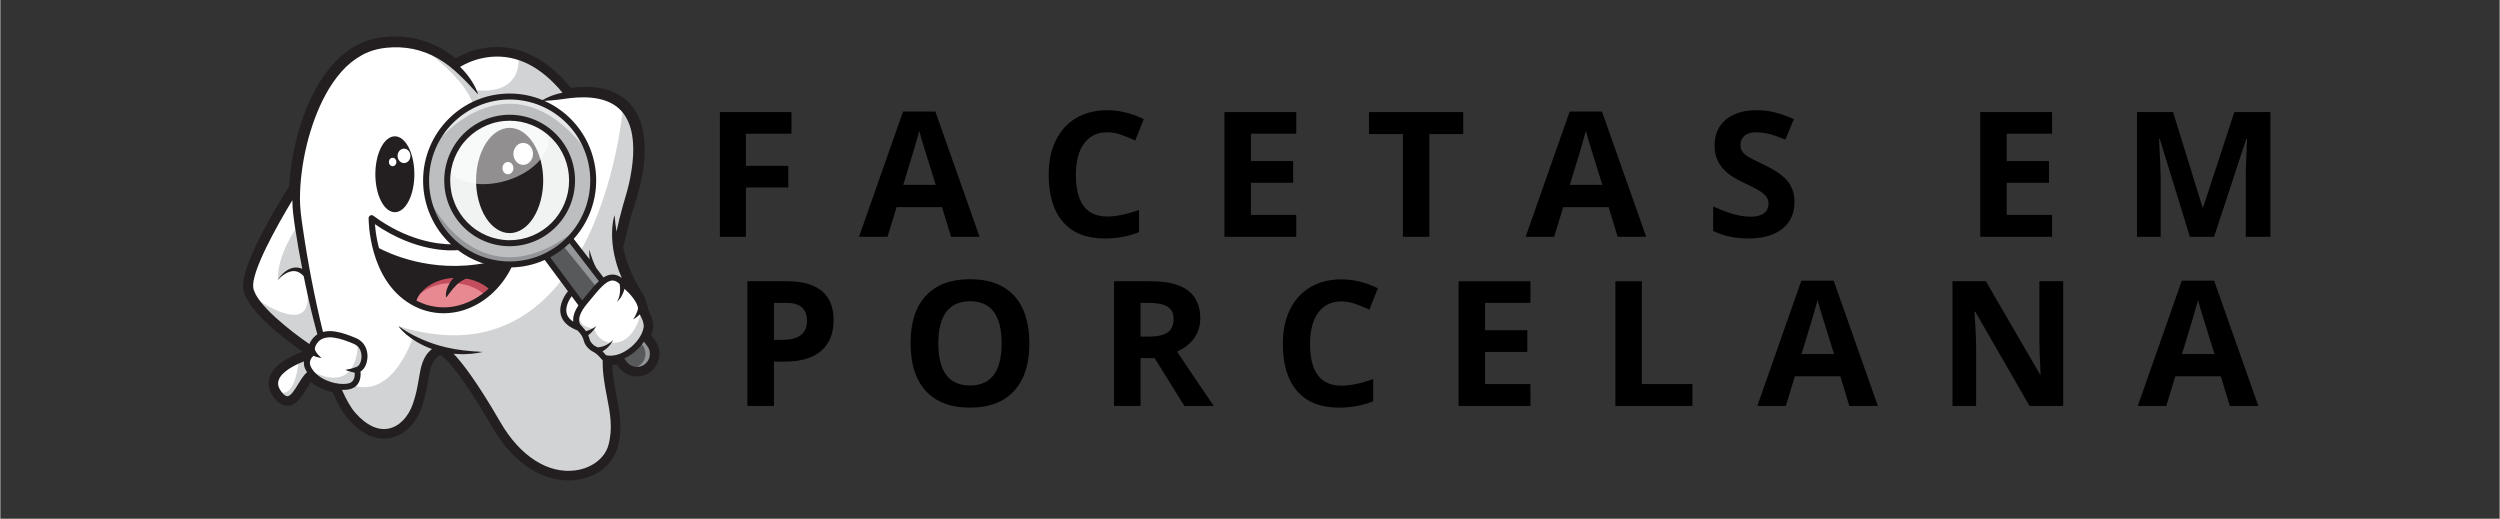 <?xml version="1.0" encoding="UTF-8"?> <svg xmlns="http://www.w3.org/2000/svg" xmlns:xlink="http://www.w3.org/1999/xlink" width="588" zoomAndPan="magnify" viewBox="0 0 440.88 91.5" height="122" preserveAspectRatio="xMidYMid meet" version="1.0"><rect x="0" y="0" width="440.88" height="91.5" fill="#333333" stroke="none"/><defs><g></g><clipPath id="f97e86c482"><path d="M 42.566 6.43 L 116.414 6.43 L 116.414 84.75 L 42.566 84.75 Z M 42.566 6.43 " clip-rule="nonzero"></path></clipPath><clipPath id="7bcea5b112"><path d="M 43 7 L 116 7 L 116 84.75 L 43 84.75 Z M 43 7 " clip-rule="nonzero"></path></clipPath></defs><g clip-path="url(#f97e86c482)"><path fill="#231f20" d="M 115.469 60.031 L 114.824 59.164 C 114.977 58.777 115.086 58.379 115.148 57.969 C 115.254 57.262 115.055 56.465 114.867 55.914 C 114.773 55.668 114.668 55.43 114.543 55.195 C 114.473 55.051 114.328 54.754 114.234 54.539 C 114.277 54.254 114.227 53.988 114.078 53.746 C 114 53.426 113.891 53.121 113.746 52.824 C 113.742 52.617 113.688 52.426 113.578 52.25 L 113.562 52.223 L 113.441 52.023 C 113.316 51.816 113.184 51.602 113.047 51.391 C 113.008 51.32 112.961 51.246 112.914 51.172 C 112.793 50.98 112.676 50.801 112.582 50.621 L 112.574 50.602 L 112.504 50.473 C 112.375 50.238 112.238 49.992 112.102 49.75 L 112.094 49.738 C 112.023 49.621 111.961 49.496 111.906 49.371 L 111.699 48.934 L 111.699 48.922 C 111.145 47.801 110.691 46.641 110.336 45.441 C 110.305 45.336 110.266 45.219 110.23 45.105 C 110.172 44.914 110.113 44.734 110.07 44.555 L 109.863 43.711 C 110.227 42.094 110.59 40.609 110.98 39.188 C 111.23 38.273 111.453 37.477 111.68 36.754 L 112.066 35.543 C 112.195 35.141 112.324 34.723 112.449 34.27 C 112.945 32.551 113.297 30.801 113.512 29.023 C 113.738 26.961 113.715 25.164 113.445 23.523 C 113.289 22.566 113.02 21.641 112.637 20.75 C 112.234 19.816 111.691 18.977 111.004 18.23 C 110.301 17.484 109.492 16.887 108.574 16.438 C 107.691 16.008 106.766 15.711 105.801 15.547 C 104.926 15.395 104.043 15.32 103.156 15.324 C 102.309 15.328 101.469 15.383 100.629 15.484 C 95.809 9.555 90.883 8.293 87.578 8.293 C 87.223 8.293 86.867 8.309 86.516 8.336 C 84.309 8.516 82.25 9.164 80.336 10.281 C 79.625 9.715 78.879 9.199 78.098 8.738 C 76.57 7.836 74.938 7.195 73.207 6.809 C 72.012 6.559 70.801 6.43 69.578 6.43 C 69.035 6.43 68.492 6.453 67.957 6.504 L 67.945 6.504 L 67.316 6.578 C 67.082 6.602 66.852 6.637 66.621 6.684 C 66.516 6.707 66.402 6.727 66.289 6.75 C 65.953 6.805 65.625 6.883 65.305 6.988 L 64.695 7.176 C 64.523 7.23 64.379 7.293 64.238 7.352 L 64.047 7.434 C 64.039 7.434 64.035 7.438 64.027 7.438 L 63.832 7.52 C 63.691 7.578 63.547 7.637 63.402 7.707 L 63.387 7.715 L 62.816 8.016 C 61.238 8.883 59.855 9.996 58.664 11.355 C 57.516 12.656 56.523 14.07 55.688 15.598 C 54.859 17.09 54.148 18.641 53.562 20.246 C 52.406 23.43 51.617 26.703 51.199 30.066 C 51.082 30.977 51 31.918 50.945 32.855 C 50.039 34.293 47.938 37.707 46.109 41.246 C 43.672 45.973 42.605 49.148 42.852 50.949 C 43.117 52.871 45.008 55.352 48.477 58.316 C 50.383 59.945 52.309 61.328 53.336 62.035 C 51.684 62.625 48.316 64.086 47.504 66.512 C 47.109 67.684 47.352 68.914 48.203 70.07 C 48.957 71.082 49.746 71.582 50.621 71.582 L 50.719 71.582 C 52.215 71.516 53.152 69.984 53.977 68.637 C 54.227 68.223 54.523 67.742 54.801 67.379 C 55.816 68.238 57.164 68.879 58.609 69.199 C 59.523 71.316 60.461 72.922 61.391 73.977 C 63.371 76.227 65.484 77.371 67.66 77.371 C 68.055 77.371 68.441 77.332 68.828 77.254 C 71.281 76.766 73.359 74.695 74.383 71.719 C 74.984 69.961 75.246 68.445 75.473 67.109 C 75.855 64.855 76.078 63.57 77.547 62.629 L 77.637 62.652 C 77.688 62.68 77.738 62.707 77.789 62.73 C 77.957 62.824 80.387 64.32 86.762 75.336 C 90.223 81.316 95.113 84.746 100.184 84.746 C 100.676 84.746 101.164 84.715 101.652 84.648 C 105.262 84.164 108.109 81.898 108.91 78.879 C 109.793 75.551 109.246 72.707 108.664 69.691 C 108.34 68.016 108.004 66.289 107.945 64.422 C 108.223 64.402 108.496 64.367 108.766 64.312 L 109.09 64.762 C 109.395 65.184 109.766 65.531 110.203 65.805 C 110.645 66.082 111.117 66.262 111.629 66.352 C 112.137 66.438 112.645 66.426 113.152 66.312 C 113.656 66.199 114.121 65.992 114.547 65.695 C 114.766 65.543 114.969 65.371 115.152 65.176 C 115.34 64.984 115.5 64.773 115.645 64.547 C 115.789 64.32 115.906 64.082 116 63.832 C 116.094 63.582 116.164 63.324 116.207 63.059 C 116.25 62.793 116.266 62.527 116.258 62.262 C 116.246 61.992 116.207 61.73 116.145 61.469 C 116.082 61.207 115.992 60.957 115.879 60.715 C 115.766 60.473 115.629 60.242 115.469 60.031 Z M 115.469 60.031 " fill-opacity="1" fill-rule="nonzero"></path></g><path fill="#f1f2f2" d="M 100.535 31.84 C 100.535 31.133 100.469 30.434 100.332 29.742 C 100.195 29.051 99.992 28.375 99.723 27.727 C 99.453 27.074 99.125 26.453 98.734 25.867 C 98.344 25.281 97.902 24.738 97.402 24.238 C 96.906 23.738 96.367 23.293 95.781 22.902 C 95.199 22.508 94.582 22.176 93.934 21.906 C 93.285 21.637 92.617 21.434 91.926 21.297 C 91.238 21.156 90.543 21.09 89.84 21.09 C 89.137 21.09 88.441 21.156 87.754 21.297 C 87.066 21.434 86.395 21.637 85.746 21.906 C 85.098 22.176 84.48 22.508 83.898 22.902 C 83.312 23.293 82.773 23.738 82.277 24.238 C 81.781 24.738 81.336 25.281 80.945 25.867 C 80.555 26.453 80.227 27.074 79.957 27.727 C 79.688 28.375 79.484 29.051 79.348 29.742 C 79.211 30.434 79.145 31.133 79.145 31.84 C 79.145 32.543 79.211 33.242 79.348 33.934 C 79.484 34.629 79.688 35.301 79.957 35.953 C 80.227 36.605 80.555 37.223 80.945 37.809 C 81.336 38.398 81.781 38.941 82.277 39.438 C 82.773 39.938 83.312 40.383 83.898 40.777 C 84.48 41.168 85.098 41.5 85.746 41.77 C 86.395 42.039 87.066 42.242 87.754 42.383 C 88.441 42.52 89.137 42.586 89.84 42.586 C 90.543 42.586 91.238 42.52 91.926 42.379 C 92.613 42.242 93.285 42.035 93.934 41.766 C 94.582 41.496 95.195 41.164 95.781 40.773 C 96.363 40.379 96.906 39.934 97.402 39.438 C 97.898 38.938 98.34 38.395 98.73 37.809 C 99.121 37.223 99.449 36.602 99.719 35.949 C 99.988 35.297 100.191 34.625 100.328 33.934 C 100.469 33.242 100.535 32.543 100.535 31.84 Z M 100.535 31.84 " fill-opacity="1" fill-rule="nonzero"></path><path fill="#231f20" d="M 95.762 31.84 C 95.762 32.449 95.723 33.051 95.648 33.648 C 95.57 34.246 95.457 34.828 95.309 35.391 C 95.16 35.953 94.98 36.488 94.762 36.996 C 94.547 37.504 94.301 37.973 94.027 38.402 C 93.75 38.836 93.453 39.219 93.129 39.559 C 92.805 39.898 92.465 40.184 92.105 40.414 C 91.746 40.648 91.375 40.824 90.996 40.945 C 90.613 41.062 90.23 41.121 89.84 41.121 C 89.453 41.121 89.066 41.062 88.684 40.945 C 88.305 40.824 87.934 40.648 87.574 40.414 C 87.215 40.184 86.875 39.898 86.551 39.559 C 86.227 39.219 85.93 38.836 85.652 38.402 C 85.379 37.973 85.133 37.504 84.918 36.996 C 84.703 36.488 84.52 35.953 84.371 35.391 C 84.223 34.828 84.109 34.246 84.035 33.648 C 83.957 33.051 83.918 32.449 83.918 31.84 C 83.918 31.23 83.957 30.625 84.035 30.027 C 84.109 29.43 84.223 28.848 84.371 28.285 C 84.52 27.723 84.703 27.188 84.918 26.68 C 85.133 26.172 85.379 25.703 85.652 25.273 C 85.93 24.844 86.227 24.457 86.551 24.117 C 86.875 23.781 87.215 23.496 87.574 23.262 C 87.934 23.027 88.305 22.852 88.684 22.734 C 89.066 22.613 89.453 22.555 89.84 22.555 C 90.23 22.555 90.613 22.613 90.996 22.734 C 91.375 22.852 91.746 23.027 92.105 23.262 C 92.465 23.496 92.805 23.781 93.129 24.117 C 93.453 24.457 93.75 24.844 94.027 25.273 C 94.301 25.703 94.547 26.172 94.762 26.68 C 94.98 27.188 95.16 27.723 95.309 28.285 C 95.457 28.848 95.57 29.43 95.648 30.027 C 95.723 30.625 95.762 31.23 95.762 31.84 Z M 95.762 31.84 " fill-opacity="1" fill-rule="nonzero"></path><path fill="#ffffff" d="M 79.25 30.32 C 81.023 32.387 85.012 33.109 89.148 31.902 C 94.148 30.441 97.469 26.715 96.562 23.578 C 96.551 23.535 96.531 23.492 96.52 23.449 C 95.781 22.855 94.984 22.367 94.117 21.988 C 93.254 21.609 92.355 21.348 91.422 21.207 C 90.492 21.066 89.555 21.051 88.617 21.16 C 87.68 21.266 86.773 21.496 85.898 21.844 C 85.02 22.191 84.203 22.648 83.449 23.215 C 82.691 23.781 82.023 24.438 81.438 25.184 C 80.855 25.926 80.375 26.734 80.008 27.605 C 79.637 28.477 79.383 29.383 79.25 30.32 Z M 79.25 30.32 " fill-opacity="0.5" fill-rule="nonzero"></path><path fill="#ffffff" d="M 106.473 63.406 C 106.289 63.301 106.133 63.156 106.008 62.984 C 105.57 62.445 105.039 62.023 104.414 61.719 C 104.32 61.672 104.23 61.613 104.152 61.543 C 103.609 61.086 103.266 60.594 103.137 60.09 C 102.98 59.438 102.664 58.875 102.191 58.398 C 102.105 58.309 102.023 58.215 101.945 58.113 C 100.34 57.52 99.375 56.641 99.078 55.5 C 98.562 53.52 100.258 51.535 100.332 51.453 C 100.355 51.43 100.379 51.41 100.402 51.398 L 96.098 45.59 C 94.172 46.477 92.152 46.934 90.039 46.961 C 88.27 50.648 85.215 53.398 81.629 54.52 C 80.516 54.871 79.379 55.047 78.211 55.047 C 76.16 55.047 74.254 54.52 72.488 53.469 C 65.215 49.191 65.18 38.59 65.18 38.48 C 65.18 38.352 65.238 38.258 65.352 38.199 C 65.469 38.141 65.578 38.152 65.684 38.23 C 72.164 43.035 78.008 43.363 80.043 43.309 C 79.285 42.656 78.602 41.938 77.988 41.148 C 77.371 40.359 76.84 39.516 76.395 38.621 C 75.945 37.727 75.59 36.797 75.328 35.832 C 75.062 34.863 74.895 33.883 74.824 32.883 C 74.758 31.883 74.785 30.887 74.914 29.895 C 75.039 28.898 75.262 27.93 75.582 26.98 C 75.902 26.031 76.312 25.121 76.809 24.254 C 77.309 23.387 77.887 22.578 78.547 21.828 C 79.207 21.074 79.93 20.398 80.727 19.789 C 81.52 19.184 82.363 18.66 83.258 18.223 C 84.156 17.785 85.086 17.438 86.051 17.188 C 87.016 16.934 87.996 16.781 88.992 16.723 C 89.984 16.668 90.977 16.711 91.965 16.852 C 92.949 16.992 93.914 17.23 94.855 17.562 C 95.793 17.895 96.691 18.32 97.547 18.832 C 98.402 19.344 99.203 19.938 99.941 20.609 C 100.68 21.281 101.348 22.02 101.941 22.824 C 102.531 23.629 103.043 24.484 103.465 25.391 C 103.891 26.297 104.219 27.238 104.457 28.211 C 104.695 29.184 104.836 30.168 104.883 31.172 C 104.926 32.172 104.867 33.168 104.715 34.156 C 104.562 35.145 104.312 36.109 103.969 37.051 C 103.625 37.992 103.191 38.887 102.672 39.742 C 102.148 40.594 101.547 41.391 100.871 42.121 L 104.105 46.312 C 104.082 46.172 104.062 46.031 104.043 45.891 C 103.965 45.266 103.914 44.637 103.883 44.012 C 104.016 44.625 104.172 45.23 104.355 45.824 C 104.449 46.121 104.543 46.418 104.656 46.699 C 104.754 46.969 104.875 47.227 105.008 47.477 L 106.367 49.234 C 106.898 48.859 107.43 48.645 107.992 48.645 L 108 48.645 C 108.816 48.645 109.602 49.117 110.395 50.098 L 110.5 50.184 C 110.406 50.008 110.316 49.832 110.23 49.656 C 109.918 49.062 109.676 48.434 109.418 47.812 C 109.301 47.5 109.203 47.176 109.094 46.863 L 108.934 46.387 L 108.805 45.902 C 108.723 45.574 108.625 45.254 108.559 44.926 L 108.375 44.012 C 108.355 43.969 108.348 43.922 108.352 43.871 C 108.301 43.562 108.262 43.254 108.215 42.945 C 108.172 42.613 108.148 42.277 108.121 41.945 C 108.035 40.613 108.066 39.262 108.344 37.957 C 108.355 39.277 108.457 40.586 108.648 41.891 C 108.66 41.973 108.672 42.051 108.688 42.133 C 108.922 41.012 109.168 39.898 109.449 38.789 C 109.656 37.953 109.883 37.125 110.121 36.297 C 110.238 35.883 110.363 35.469 110.488 35.059 C 110.613 34.652 110.73 34.246 110.844 33.836 C 111.301 32.199 111.625 30.535 111.82 28.848 C 112.004 27.168 112.035 25.465 111.758 23.82 C 111.629 23 111.402 22.207 111.086 21.438 C 110.77 20.68 110.336 19.996 109.785 19.383 C 108.695 18.176 107.145 17.445 105.52 17.141 C 103.898 16.84 102.191 16.863 100.52 17.059 C 98.848 17.25 97.191 17.605 95.469 17.785 C 96.789 17.184 98.164 16.77 99.594 16.547 C 95.723 11.715 91.375 9.449 86.664 9.816 C 84.527 9.992 82.547 10.652 80.73 11.797 C 82.246 13.191 83.441 14.832 84.305 16.707 C 83.348 15.391 82.289 14.164 81.125 13.031 C 80.555 12.465 79.953 11.934 79.324 11.434 C 78.691 10.941 78.027 10.492 77.332 10.09 C 75.938 9.277 74.449 8.703 72.875 8.359 C 71.301 8.039 69.711 7.961 68.113 8.125 C 67.32 8.199 66.543 8.344 65.777 8.562 L 65.215 8.738 C 65.027 8.801 64.848 8.891 64.664 8.961 C 64.484 9.035 64.297 9.109 64.121 9.199 L 63.594 9.477 C 62.195 10.262 60.969 11.262 59.914 12.48 C 58.855 13.695 57.941 15.012 57.172 16.43 C 56.395 17.852 55.723 19.32 55.164 20.84 C 54.043 23.898 53.277 27.047 52.867 30.281 C 52.762 31.098 52.684 31.918 52.633 32.738 C 52.688 32.848 52.684 32.953 52.617 33.055 C 52.574 33.746 52.551 34.434 52.555 35.125 C 52.555 35.934 52.598 36.738 52.684 37.539 C 52.77 38.34 52.895 39.152 53.008 39.961 C 53.93 46.32 55.172 52.617 56.734 58.848 C 56.762 58.84 56.785 58.828 56.812 58.82 C 57.512 58.621 58.223 58.582 58.938 58.699 C 59.625 58.805 60.293 58.969 60.945 59.199 C 61.27 59.309 61.59 59.43 61.906 59.555 L 62.379 59.75 L 62.613 59.848 L 62.863 59.969 C 63.559 60.32 64.047 60.867 64.316 61.605 C 64.566 62.32 64.602 63.043 64.418 63.773 C 64.332 64.141 64.184 64.484 63.977 64.797 C 63.863 64.969 63.723 65.113 63.559 65.234 C 63.477 65.297 63.387 65.352 63.297 65.402 C 63.359 65.836 63.418 66.805 62.918 67.562 C 62.582 68.066 62.07 68.383 61.391 68.5 C 61.09 68.551 60.785 68.574 60.48 68.574 C 60.301 68.574 60.113 68.562 59.926 68.547 C 60.785 70.547 61.645 72.043 62.484 73 C 64.453 75.23 66.543 76.203 68.535 75.805 C 70.473 75.418 72.137 73.711 72.988 71.238 C 73.555 69.594 73.801 68.145 74.02 66.863 C 74.402 64.617 74.715 62.809 76.547 61.523 C 75.43 61.164 74.367 60.691 73.352 60.098 C 72.191 59.414 71.094 58.582 70.238 57.539 C 71.281 58.367 72.398 59.074 73.59 59.656 L 74.031 59.875 C 74.18 59.949 74.332 60.008 74.484 60.078 C 74.785 60.207 75.082 60.348 75.395 60.453 C 75.703 60.559 76 60.695 76.316 60.793 C 76.629 60.891 76.941 60.984 77.258 61.086 C 77.578 61.191 77.895 61.25 78.211 61.336 L 78.684 61.453 L 79.168 61.547 C 79.488 61.605 79.812 61.672 80.137 61.73 C 80.461 61.766 80.789 61.812 81.113 61.855 L 81.605 61.918 L 82.098 61.953 L 83.09 62.027 C 83.422 62.062 83.754 62.039 84.086 62.055 C 84.418 62.07 84.754 62.074 85.086 62.086 C 84.758 62.137 84.426 62.184 84.094 62.227 L 83.594 62.285 C 83.426 62.309 83.262 62.324 83.094 62.328 L 82.086 62.359 C 81.918 62.359 81.746 62.367 81.578 62.367 L 81.074 62.336 C 80.738 62.316 80.402 62.297 80.066 62.273 C 79.848 62.242 79.629 62.211 79.406 62.18 C 80.734 63.438 83.422 66.625 88.027 74.598 C 91.52 80.637 96.539 83.852 101.449 83.188 C 104.469 82.781 106.836 80.941 107.48 78.504 C 108.277 75.5 107.758 72.82 107.211 69.977 C 106.82 67.918 106.41 65.789 106.473 63.406 Z M 106.473 63.406 " fill-opacity="1" fill-rule="nonzero"></path><path fill="#ffffff" d="M 102.16 53.762 L 100.781 51.902 C 100.574 52.152 99.289 53.812 99.691 55.344 C 99.883 56.078 100.441 56.688 101.355 57.168 C 101.312 57.035 101.285 56.902 101.27 56.766 C 101.168 55.91 101.488 54.934 102.23 53.859 Z M 102.16 53.762 " fill-opacity="1" fill-rule="nonzero"></path><path fill="#ffffff" d="M 61.289 67.879 C 61.793 67.793 62.156 67.574 62.395 67.219 C 62.75 66.676 62.73 65.941 62.688 65.566 C 62.629 65.566 62.57 65.559 62.512 65.555 C 62.332 65.535 62.148 65.512 61.969 65.484 C 61.609 65.434 61.258 65.352 60.914 65.25 C 61.266 65.23 61.617 65.191 61.969 65.137 C 62.145 65.109 62.316 65.074 62.484 65.039 C 62.57 65.02 62.652 65 62.738 64.98 C 62.781 64.969 62.824 64.957 62.871 64.945 L 62.91 64.945 C 63.02 64.891 63.121 64.828 63.219 64.758 C 63.324 64.676 63.418 64.578 63.492 64.465 C 63.656 64.211 63.777 63.934 63.844 63.633 C 64 63.02 63.969 62.414 63.762 61.82 C 63.543 61.23 63.152 60.793 62.594 60.516 L 62.383 60.418 L 62.148 60.32 L 61.688 60.133 C 61.379 60.016 61.066 59.895 60.758 59.789 C 60.141 59.574 59.508 59.418 58.859 59.324 C 58.234 59.219 57.613 59.254 57 59.426 C 56.402 59.613 55.934 59.973 55.598 60.504 C 55.426 60.746 55.309 61.008 55.246 61.297 C 55.219 61.473 55.223 61.648 55.262 61.82 C 55.273 61.828 55.285 61.836 55.297 61.844 C 55.328 61.867 55.352 61.895 55.375 61.926 C 55.527 62.164 55.711 62.383 55.918 62.578 C 56.137 62.785 56.371 62.965 56.629 63.121 C 56.324 63.059 56.035 62.969 55.75 62.844 C 55.551 62.758 55.355 62.652 55.172 62.535 C 54.949 62.719 53.965 63.625 54.609 64.852 C 54.738 65.094 54.887 65.32 55.059 65.535 C 55.113 65.57 55.152 65.617 55.176 65.676 C 56.691 67.453 59.582 68.176 61.289 67.879 Z M 61.289 67.879 " fill-opacity="1" fill-rule="nonzero"></path><path fill="#ffffff" d="M 55.828 59.34 C 55.945 59.25 56.066 59.172 56.195 59.102 C 55.367 56.016 54.645 52.898 54.008 49.77 C 53.355 46.555 52.77 43.324 52.281 40.078 C 52.164 39.266 52.047 38.461 51.949 37.633 C 51.859 36.805 51.812 35.973 51.812 35.141 C 51.812 34.875 51.816 34.605 51.824 34.336 C 49.664 37.824 43.914 47.535 44.352 50.742 C 44.836 54.27 53.039 59.996 54.645 61.09 C 54.73 60.746 54.875 60.434 55.078 60.148 C 55.285 59.836 55.535 59.566 55.828 59.34 Z M 55.828 59.34 " fill-opacity="1" fill-rule="nonzero"></path><path fill="#ffffff" d="M 53.844 63.426 C 52.52 63.898 49.508 65.156 48.898 66.984 C 48.66 67.695 48.816 68.418 49.383 69.188 C 49.844 69.812 50.281 70.121 50.656 70.105 C 51.371 70.074 52.059 68.949 52.723 67.863 C 53.266 66.977 53.785 66.133 54.395 65.703 C 54.266 65.523 54.148 65.34 54.047 65.145 C 53.742 64.602 53.676 64.027 53.844 63.426 Z M 53.844 63.426 " fill-opacity="1" fill-rule="nonzero"></path><path fill="#58595b" d="M 102.836 53.062 C 103.074 52.781 103.301 52.504 103.52 52.23 C 104.367 51.195 105.125 50.273 105.867 49.621 L 104.543 47.902 C 104.516 47.879 104.492 47.852 104.473 47.82 C 104.473 47.82 104.473 47.809 104.473 47.805 L 100.426 42.582 C 99.316 43.684 98.066 44.594 96.68 45.309 L 102.621 53.328 C 102.691 53.238 102.762 53.148 102.836 53.062 Z M 102.836 53.062 " fill-opacity="1" fill-rule="nonzero"></path><path fill="#231f20" d="M 65.836 39.121 C 65.969 41.43 66.859 49.422 72.805 52.922 C 74.105 53.707 75.508 54.188 77.016 54.359 C 78.52 54.531 79.996 54.383 81.441 53.914 C 84.773 52.871 87.625 50.348 89.336 46.953 C 87.785 46.902 86.281 46.617 84.816 46.098 C 83.355 45.574 82.004 44.844 80.77 43.902 C 79.785 44.008 73.348 44.453 65.836 39.121 Z M 65.836 39.121 " fill-opacity="1" fill-rule="nonzero"></path><path fill="#ffffff" d="M 113.695 57.746 C 113.742 57.438 113.66 56.93 113.477 56.395 C 113.441 56.293 113.332 56.066 113.227 55.848 C 112.91 55.211 112.703 54.77 112.703 54.488 C 112.68 53.141 110.852 51.266 109.969 50.57 C 109.953 50.559 109.938 50.539 109.922 50.523 C 109.246 49.688 108.621 49.277 107.992 49.273 L 107.984 49.273 C 106.762 49.273 105.48 50.836 104 52.641 C 103.777 52.91 103.547 53.188 103.316 53.473 C 102.016 55.023 101.824 56.066 101.891 56.676 C 101.957 57.309 102.312 57.594 102.328 57.605 C 102.34 57.617 102.332 57.605 102.336 57.613 C 102.352 57.625 102.367 57.641 102.383 57.656 L 102.387 57.664 C 102.465 57.766 102.547 57.867 102.637 57.961 C 103.188 58.52 103.555 59.18 103.742 59.941 C 103.84 60.316 104.109 60.699 104.551 61.066 C 104.594 61.102 104.641 61.137 104.695 61.16 C 105.391 61.504 105.988 61.977 106.48 62.578 L 106.496 62.594 C 106.598 62.727 106.707 62.859 106.848 62.887 C 108.09 63.137 109.516 62.75 110.863 61.797 C 112.375 60.727 113.484 59.141 113.695 57.746 Z M 113.695 57.746 " fill-opacity="1" fill-rule="nonzero"></path><path fill="#939598" d="M 113.531 59.891 C 112.926 60.852 112.16 61.656 111.23 62.305 C 110.762 62.637 110.262 62.914 109.73 63.137 L 110.281 63.891 C 110.477 64.16 110.715 64.379 111 64.551 C 111.281 64.723 111.59 64.832 111.914 64.883 C 112.242 64.93 112.566 64.918 112.887 64.836 C 113.211 64.758 113.504 64.617 113.77 64.418 C 114.035 64.223 114.254 63.98 114.426 63.695 C 114.594 63.41 114.707 63.105 114.754 62.777 C 114.805 62.445 114.789 62.121 114.707 61.797 C 114.629 61.477 114.492 61.18 114.293 60.914 Z M 113.531 59.891 " fill-opacity="1" fill-rule="nonzero"></path><path fill="#58595b" d="M 113.051 60.578 C 112.531 61.242 111.922 61.82 111.23 62.305 C 110.762 62.637 110.262 62.914 109.73 63.137 L 110.281 63.891 C 110.66 64.418 111.168 64.746 111.801 64.875 C 112.008 64.832 112.203 64.766 112.395 64.672 C 112.582 64.582 112.758 64.465 112.918 64.328 C 113.082 64.191 113.223 64.039 113.344 63.867 C 113.465 63.691 113.562 63.508 113.637 63.309 C 113.715 63.113 113.762 62.91 113.785 62.699 C 113.809 62.488 113.809 62.277 113.777 62.07 C 113.75 61.859 113.695 61.656 113.613 61.461 C 113.535 61.266 113.43 61.082 113.305 60.914 Z M 113.051 60.578 " fill-opacity="1" fill-rule="nonzero"></path><path fill="#bcbec0" d="M 104.266 31.84 C 104.266 30.887 104.172 29.945 103.988 29.012 C 103.805 28.078 103.531 27.172 103.168 26.289 C 102.805 25.41 102.359 24.574 101.836 23.785 C 101.309 22.992 100.711 22.262 100.039 21.586 C 99.371 20.914 98.645 20.312 97.855 19.785 C 97.066 19.258 96.234 18.809 95.359 18.445 C 94.484 18.082 93.586 17.805 92.656 17.621 C 91.727 17.434 90.789 17.34 89.84 17.34 C 88.895 17.34 87.957 17.434 87.027 17.621 C 86.098 17.805 85.195 18.082 84.32 18.445 C 83.445 18.809 82.613 19.254 81.828 19.785 C 81.039 20.312 80.309 20.914 79.641 21.586 C 78.973 22.258 78.371 22.992 77.848 23.785 C 77.32 24.574 76.875 25.41 76.512 26.289 C 76.152 27.168 75.879 28.074 75.691 29.008 C 75.508 29.941 75.414 30.887 75.414 31.836 C 75.414 32.789 75.508 33.73 75.691 34.664 C 75.879 35.598 76.152 36.504 76.512 37.383 C 76.875 38.262 77.32 39.098 77.848 39.891 C 78.371 40.684 78.969 41.414 79.641 42.086 C 80.309 42.762 81.039 43.359 81.824 43.891 C 82.613 44.418 83.445 44.867 84.32 45.23 C 85.195 45.594 86.098 45.867 87.027 46.055 C 87.953 46.242 88.895 46.332 89.84 46.332 C 90.785 46.332 91.727 46.238 92.652 46.051 C 93.582 45.867 94.484 45.59 95.359 45.227 C 96.23 44.859 97.062 44.414 97.852 43.887 C 98.637 43.355 99.367 42.754 100.035 42.082 C 100.703 41.41 101.301 40.68 101.828 39.887 C 102.355 39.098 102.801 38.262 103.164 37.383 C 103.523 36.504 103.801 35.598 103.984 34.664 C 104.172 33.73 104.266 32.789 104.266 31.84 Z M 78.516 31.84 C 78.516 31.09 78.586 30.352 78.73 29.617 C 78.875 28.883 79.09 28.172 79.375 27.48 C 79.66 26.793 80.008 26.137 80.422 25.516 C 80.836 24.891 81.305 24.316 81.832 23.789 C 82.355 23.262 82.93 22.789 83.547 22.375 C 84.168 21.957 84.82 21.605 85.508 21.32 C 86.191 21.035 86.902 20.82 87.633 20.672 C 88.359 20.527 89.098 20.453 89.84 20.453 C 90.586 20.453 91.32 20.527 92.051 20.672 C 92.781 20.82 93.488 21.035 94.176 21.32 C 94.863 21.605 95.516 21.957 96.133 22.371 C 96.754 22.789 97.324 23.262 97.852 23.789 C 98.375 24.316 98.848 24.891 99.258 25.512 C 99.672 26.137 100.023 26.789 100.305 27.48 C 100.59 28.172 100.805 28.883 100.949 29.617 C 101.098 30.352 101.168 31.09 101.168 31.836 C 101.168 32.586 101.098 33.324 100.949 34.059 C 100.805 34.793 100.59 35.504 100.305 36.195 C 100.023 36.883 99.672 37.539 99.258 38.16 C 98.848 38.785 98.375 39.359 97.852 39.887 C 97.324 40.414 96.754 40.887 96.133 41.301 C 95.516 41.719 94.863 42.066 94.176 42.355 C 93.488 42.641 92.781 42.855 92.051 43 C 91.32 43.148 90.586 43.219 89.84 43.219 C 89.098 43.219 88.359 43.145 87.633 43 C 86.902 42.852 86.195 42.637 85.508 42.352 C 84.82 42.062 84.168 41.715 83.551 41.297 C 82.934 40.883 82.359 40.41 81.836 39.883 C 81.309 39.355 80.84 38.781 80.426 38.16 C 80.016 37.539 79.664 36.883 79.379 36.191 C 79.094 35.5 78.879 34.789 78.734 34.059 C 78.59 33.324 78.516 32.586 78.516 31.84 Z M 78.516 31.84 " fill-opacity="1" fill-rule="nonzero"></path><path fill="#ffffff" d="M 66.547 43.641 C 68.316 44.605 75.891 48.281 85.672 46.367 C 83.883 45.852 82.25 45.027 80.766 43.898 C 79.781 44.004 73.344 44.449 65.828 39.117 C 65.926 40.648 66.164 42.156 66.547 43.641 Z M 66.547 43.641 " fill-opacity="1" fill-rule="nonzero"></path><path fill="#c44e5d" d="M 73.34 53.219 C 75.883 54.539 78.668 54.785 81.441 53.914 C 83.273 53.328 84.891 52.371 86.289 51.047 C 84.934 49.797 82.859 49 80.531 49 C 77.035 49 74.109 50.797 73.34 53.219 Z M 73.34 53.219 " fill-opacity="1" fill-rule="nonzero"></path><path fill="#e88991" d="M 74.062 51.836 C 73.746 52.254 73.504 52.719 73.34 53.219 C 75.883 54.539 78.668 54.785 81.441 53.914 C 82.848 53.469 84.133 52.793 85.297 51.887 C 83.941 50.699 81.918 49.938 79.652 49.938 C 77.418 49.938 75.418 50.68 74.062 51.836 Z M 74.062 51.836 " fill-opacity="1" fill-rule="nonzero"></path><path fill="#231f20" d="M 84.223 47.902 C 81.898 46.078 78.344 49.91 78.598 52.328 C 78.598 52.367 78.617 52.391 78.656 52.402 C 78.691 52.414 78.723 52.402 78.742 52.367 C 79.492 51.379 80.164 50.383 81.199 49.668 C 81.68 49.344 82.199 49.098 82.758 48.941 C 83.348 48.766 83.656 48.512 84.184 48.223 C 84.238 48.188 84.273 48.137 84.281 48.074 C 84.289 48.008 84.27 47.949 84.223 47.902 Z M 84.223 47.902 " fill-opacity="1" fill-rule="nonzero"></path><path fill="#d1d3d4" d="M 107.219 69.977 C 106.82 67.918 106.41 65.789 106.473 63.406 C 106.289 63.301 106.133 63.156 106.008 62.984 C 105.57 62.445 105.039 62.023 104.414 61.719 C 104.32 61.672 104.23 61.613 104.152 61.543 C 103.609 61.086 103.266 60.594 103.137 60.09 C 102.98 59.438 102.664 58.875 102.191 58.398 C 102.105 58.309 102.023 58.215 101.945 58.113 C 100.34 57.52 99.375 56.641 99.078 55.5 C 98.562 53.52 100.258 51.535 100.332 51.453 C 100.355 51.43 100.379 51.41 100.402 51.398 L 98.969 49.461 C 93.062 56.984 84.016 61.84 70.238 57.535 C 71.277 58.367 72.395 59.07 73.59 59.656 L 74.031 59.875 C 74.18 59.945 74.332 60.008 74.48 60.074 C 74.781 60.203 75.082 60.344 75.391 60.449 C 75.703 60.555 76 60.695 76.312 60.789 C 76.629 60.887 76.941 60.98 77.258 61.086 C 77.574 61.191 77.895 61.25 78.211 61.332 L 78.684 61.453 L 79.164 61.543 C 79.488 61.605 79.809 61.672 80.137 61.727 C 80.461 61.762 80.785 61.809 81.113 61.852 L 81.605 61.918 L 82.098 61.953 L 83.09 62.023 C 83.422 62.059 83.754 62.035 84.086 62.055 C 84.414 62.07 84.75 62.07 85.086 62.086 C 84.758 62.137 84.426 62.18 84.094 62.223 L 83.594 62.285 C 83.426 62.305 83.258 62.32 83.09 62.324 L 82.082 62.355 C 81.914 62.355 81.746 62.367 81.578 62.363 L 81.074 62.336 C 80.738 62.312 80.402 62.297 80.062 62.27 C 79.844 62.242 79.625 62.207 79.406 62.176 C 80.73 63.434 83.422 66.625 88.023 74.594 C 91.52 80.637 96.535 83.848 101.449 83.184 C 104.465 82.781 106.836 80.941 107.48 78.5 C 108.289 75.5 107.77 72.816 107.219 69.977 Z M 107.219 69.977 " fill-opacity="1" fill-rule="nonzero"></path><path fill="#d1d3d4" d="M 104.105 46.312 C 104.082 46.172 104.062 46.031 104.043 45.891 C 103.965 45.262 103.914 44.637 103.883 44.008 C 104.016 44.621 104.172 45.227 104.355 45.82 C 104.449 46.117 104.543 46.414 104.656 46.699 C 104.754 46.965 104.875 47.223 105.008 47.473 L 106.367 49.234 C 106.898 48.859 107.43 48.641 107.992 48.641 L 108 48.641 C 108.816 48.641 109.602 49.113 110.395 50.094 L 110.5 50.18 C 110.406 50.008 110.316 49.832 110.23 49.652 C 109.918 49.059 109.676 48.43 109.418 47.809 C 109.301 47.496 109.203 47.176 109.094 46.859 L 108.934 46.387 L 108.805 45.898 C 108.723 45.574 108.625 45.254 108.559 44.922 L 108.375 44.008 C 108.355 43.965 108.348 43.918 108.352 43.867 C 108.301 43.562 108.262 43.25 108.215 42.941 C 108.172 42.609 108.148 42.277 108.121 41.941 C 108.035 40.609 108.066 39.262 108.344 37.957 C 108.355 39.273 108.457 40.582 108.648 41.887 C 108.66 41.969 108.672 42.051 108.688 42.133 C 108.922 41.012 109.168 39.895 109.449 38.785 C 109.656 37.953 109.883 37.121 110.121 36.297 C 110.238 35.883 110.363 35.465 110.488 35.059 C 110.613 34.648 110.73 34.242 110.844 33.832 C 111.301 32.195 111.625 30.531 111.82 28.844 C 112.004 27.164 112.035 25.465 111.758 23.816 C 111.629 22.996 111.402 22.203 111.086 21.438 C 110.77 20.676 110.336 19.992 109.785 19.383 C 109.785 19.383 108.625 32.883 102.441 44.152 Z M 104.105 46.312 " fill-opacity="1" fill-rule="nonzero"></path><path fill="#d1d3d4" d="M 73.355 60.098 C 73.137 59.969 72.926 59.832 72.711 59.695 C 72.711 59.695 69.395 70.031 62.473 68.051 C 62.148 68.289 61.793 68.441 61.395 68.5 C 61.094 68.551 60.789 68.574 60.484 68.574 C 60.305 68.574 60.117 68.562 59.93 68.547 C 60.789 70.547 61.648 72.043 62.488 73 C 64.457 75.23 66.547 76.203 68.539 75.805 C 70.477 75.418 72.141 73.711 72.992 71.238 C 73.559 69.594 73.805 68.145 74.023 66.863 C 74.406 64.617 74.719 62.809 76.551 61.523 C 75.434 61.164 74.371 60.688 73.355 60.098 Z M 73.355 60.098 " fill-opacity="1" fill-rule="nonzero"></path><path fill="#d1d3d4" d="M 83.918 15.93 L 83.926 15.945 C 84.055 16.191 84.18 16.441 84.297 16.695 C 84.266 16.652 84.234 16.613 84.203 16.574 L 84.668 17.629 C 86.453 16.977 88.297 16.672 90.195 16.715 C 92.094 16.762 93.918 17.152 95.672 17.895 L 95.805 17.734 L 95.461 17.773 C 96.777 17.172 98.152 16.758 99.586 16.531 C 97.043 13.359 94.297 11.293 91.379 10.355 C 91.379 10.355 91.391 10.445 91.398 10.602 C 91.449 11.758 91.219 16.555 83.918 15.93 Z M 83.918 15.93 " fill-opacity="1" fill-rule="nonzero"></path><path fill="#d1d3d4" d="M 75.754 9.449 C 75.754 9.449 81.895 14.02 83.32 18.203 L 84.672 17.629 C 84.672 17.629 82.047 11.555 75.754 9.449 Z M 75.754 9.449 " fill-opacity="1" fill-rule="nonzero"></path><path fill="#d1d3d4" d="M 113.227 55.848 C 113.129 55.648 113.043 55.469 112.969 55.309 C 112.969 55.309 112 59.98 108.746 60.426 C 105.441 60.875 104.73 57.922 104.73 57.922 C 104.73 57.922 102.359 57.871 102.133 56.113 C 102.133 55.973 102.082 55.852 101.977 55.758 C 101.891 56.055 101.859 56.355 101.887 56.664 C 101.953 57.293 102.309 57.582 102.324 57.594 C 102.34 57.605 102.332 57.594 102.332 57.602 C 102.348 57.613 102.363 57.629 102.379 57.645 L 102.383 57.652 C 102.461 57.754 102.547 57.855 102.637 57.949 C 103.184 58.508 103.555 59.168 103.742 59.93 C 103.836 60.305 104.109 60.684 104.547 61.055 C 104.59 61.09 104.641 61.125 104.691 61.148 C 105.391 61.492 105.984 61.965 106.48 62.566 L 106.492 62.582 C 106.598 62.711 106.703 62.848 106.848 62.875 C 108.086 63.125 109.512 62.738 110.859 61.785 C 112.367 60.719 113.477 59.137 113.688 57.742 C 113.734 57.43 113.652 56.926 113.469 56.387 C 113.441 56.293 113.332 56.066 113.227 55.848 Z M 113.227 55.848 " fill-opacity="1" fill-rule="nonzero"></path><path fill="#d1d3d4" d="M 52.281 40.07 C 52.281 40.07 48.66 45.281 49.02 49.273 C 49.02 49.273 51.406 46.434 53.703 48.227 L 53.008 39.965 Z M 52.281 40.07 " fill-opacity="1" fill-rule="nonzero"></path><path fill="#d1d3d4" d="M 54.645 61.09 C 54.73 60.746 54.875 60.434 55.078 60.148 C 55.285 59.836 55.535 59.562 55.828 59.332 C 55.945 59.246 56.066 59.168 56.195 59.098 C 55.367 56.012 54.645 52.895 54.008 49.762 C 53.902 49.254 53.805 48.742 53.703 48.23 L 53.352 47.957 C 53.352 47.957 58.191 60.992 45.324 52.875 C 47.637 56.223 53.336 60.199 54.645 61.09 Z M 54.645 61.09 " fill-opacity="1" fill-rule="nonzero"></path><path fill="#d1d3d4" d="M 61.289 67.879 C 61.793 67.793 62.156 67.574 62.395 67.219 C 62.75 66.676 62.73 65.941 62.688 65.566 C 62.629 65.566 62.57 65.559 62.512 65.555 C 62.332 65.535 62.148 65.512 61.969 65.484 C 61.852 65.465 61.727 65.441 61.602 65.418 C 60.496 66.684 58.531 67.309 55.051 65.535 C 55.105 65.57 55.145 65.617 55.168 65.676 C 56.691 67.453 59.582 68.176 61.289 67.879 Z M 61.289 67.879 " fill-opacity="1" fill-rule="nonzero"></path><path fill="#d1d3d4" d="M 61.809 65.156 C 61.863 65.152 61.914 65.145 61.969 65.137 C 62.145 65.109 62.316 65.078 62.484 65.039 C 62.57 65.02 62.652 65 62.738 64.98 C 62.781 64.969 62.824 64.957 62.871 64.945 L 62.91 64.945 C 63.02 64.891 63.121 64.828 63.219 64.758 C 63.324 64.676 63.418 64.578 63.492 64.465 C 63.656 64.211 63.777 63.934 63.844 63.637 C 64 63.023 63.969 62.418 63.762 61.82 C 63.707 61.672 63.637 61.527 63.551 61.395 L 63.031 61.094 C 63.031 61.094 63.027 63.516 61.809 65.156 Z M 61.809 65.156 " fill-opacity="1" fill-rule="nonzero"></path><path fill="#d1d3d4" d="M 49.383 69.184 C 49.844 69.812 50.281 70.121 50.656 70.105 C 51.371 70.07 52.059 68.949 52.723 67.859 C 53.266 66.977 53.785 66.133 54.395 65.703 C 54.266 65.523 54.148 65.336 54.047 65.145 C 53.77 64.645 53.691 64.117 53.809 63.555 C 53.395 63.645 52.988 63.766 52.594 63.926 C 52.594 63.926 52.066 70.059 49.383 69.184 Z M 49.383 69.184 " fill-opacity="1" fill-rule="nonzero"></path><path fill="#939598" d="M 99.402 43.508 L 105.023 50.465 L 106.18 49.516 L 100.539 42.207 Z M 99.402 43.508 " fill-opacity="1" fill-rule="nonzero"></path><path fill="#e6e7e8" d="M 77.207 24.852 C 77.387 24.629 89.906 9.355 103.137 26.223 C 102.613 24.965 101.926 23.809 101.074 22.746 C 100.227 21.688 99.246 20.766 98.137 19.98 C 97.027 19.199 95.836 18.582 94.555 18.137 C 93.273 17.695 91.953 17.434 90.602 17.363 C 89.25 17.293 87.91 17.41 86.59 17.719 C 85.27 18.023 84.02 18.508 82.832 19.172 C 81.648 19.832 80.578 20.645 79.621 21.613 C 78.668 22.578 77.863 23.656 77.207 24.852 Z M 77.207 24.852 " fill-opacity="1" fill-rule="nonzero"></path><path fill="#939598" d="M 101.07 40.922 C 84.777 53.273 76.152 36.102 75.926 35.641 C 76.273 36.93 76.789 38.148 77.473 39.293 C 78.152 40.438 78.98 41.469 79.945 42.387 C 80.914 43.305 81.988 44.07 83.164 44.688 C 84.344 45.309 85.586 45.754 86.887 46.027 C 88.188 46.301 89.5 46.391 90.828 46.297 C 92.152 46.207 93.441 45.934 94.695 45.484 C 95.945 45.035 97.113 44.422 98.195 43.648 C 99.277 42.871 100.238 41.965 101.07 40.922 Z M 101.07 40.922 " fill-opacity="1" fill-rule="nonzero"></path><path fill="#ffffff" d="M 93.961 27.141 C 93.961 27.398 93.918 27.645 93.828 27.883 C 93.742 28.121 93.617 28.332 93.453 28.512 C 93.293 28.695 93.105 28.836 92.895 28.934 C 92.684 29.031 92.461 29.082 92.23 29.082 C 92.004 29.082 91.781 29.031 91.57 28.934 C 91.359 28.836 91.172 28.695 91.012 28.512 C 90.848 28.332 90.723 28.121 90.637 27.883 C 90.547 27.645 90.504 27.398 90.504 27.141 C 90.504 26.883 90.547 26.637 90.637 26.398 C 90.723 26.164 90.848 25.953 91.012 25.77 C 91.172 25.59 91.359 25.449 91.57 25.352 C 91.781 25.254 92.004 25.203 92.23 25.203 C 92.461 25.203 92.684 25.254 92.895 25.352 C 93.105 25.449 93.293 25.59 93.453 25.77 C 93.617 25.953 93.742 26.164 93.828 26.398 C 93.918 26.637 93.961 26.883 93.961 27.141 Z M 93.961 27.141 " fill-opacity="1" fill-rule="nonzero"></path><path fill="#ffffff" d="M 90.504 29.656 C 90.504 29.801 90.48 29.938 90.43 30.07 C 90.383 30.203 90.312 30.32 90.223 30.422 C 90.129 30.523 90.027 30.602 89.91 30.656 C 89.789 30.711 89.668 30.738 89.539 30.738 C 89.41 30.738 89.289 30.711 89.172 30.656 C 89.051 30.602 88.949 30.523 88.855 30.422 C 88.766 30.32 88.695 30.203 88.648 30.07 C 88.598 29.938 88.574 29.801 88.574 29.656 C 88.574 29.512 88.598 29.375 88.648 29.242 C 88.695 29.109 88.766 28.992 88.855 28.891 C 88.949 28.793 89.051 28.715 89.172 28.66 C 89.289 28.602 89.41 28.574 89.539 28.574 C 89.668 28.574 89.789 28.602 89.91 28.66 C 90.027 28.715 90.129 28.793 90.223 28.891 C 90.312 28.992 90.383 29.109 90.43 29.242 C 90.48 29.375 90.504 29.512 90.504 29.656 Z M 90.504 29.656 " fill-opacity="1" fill-rule="nonzero"></path><path fill="#231f20" d="M 73.035 30.738 C 73.035 31.176 73.016 31.613 72.969 32.043 C 72.926 32.473 72.859 32.895 72.773 33.301 C 72.688 33.703 72.582 34.09 72.457 34.457 C 72.332 34.82 72.188 35.16 72.027 35.469 C 71.867 35.781 71.695 36.059 71.508 36.305 C 71.32 36.547 71.121 36.754 70.91 36.922 C 70.703 37.09 70.488 37.215 70.266 37.301 C 70.043 37.387 69.82 37.43 69.594 37.43 C 69.367 37.43 69.145 37.387 68.922 37.301 C 68.699 37.215 68.484 37.09 68.277 36.922 C 68.066 36.754 67.871 36.547 67.68 36.305 C 67.492 36.059 67.32 35.781 67.16 35.469 C 67 35.16 66.859 34.82 66.73 34.457 C 66.605 34.09 66.5 33.703 66.414 33.301 C 66.328 32.895 66.262 32.473 66.219 32.043 C 66.172 31.613 66.152 31.176 66.152 30.738 C 66.152 30.297 66.172 29.863 66.219 29.434 C 66.262 29 66.328 28.582 66.414 28.176 C 66.5 27.77 66.605 27.383 66.73 27.02 C 66.859 26.652 67 26.316 67.16 26.004 C 67.32 25.695 67.492 25.418 67.68 25.172 C 67.871 24.93 68.066 24.723 68.277 24.555 C 68.484 24.387 68.699 24.258 68.922 24.172 C 69.145 24.086 69.367 24.043 69.594 24.043 C 69.82 24.043 70.043 24.086 70.266 24.172 C 70.488 24.258 70.703 24.387 70.91 24.555 C 71.121 24.723 71.32 24.93 71.508 25.172 C 71.695 25.418 71.867 25.695 72.027 26.004 C 72.188 26.316 72.332 26.652 72.457 27.02 C 72.582 27.383 72.688 27.77 72.773 28.176 C 72.859 28.582 72.926 29 72.969 29.434 C 73.016 29.863 73.035 30.297 73.035 30.738 Z M 73.035 30.738 " fill-opacity="1" fill-rule="nonzero"></path><path fill="#ffffff" d="M 72.34 27.492 C 72.34 27.664 72.312 27.824 72.254 27.98 C 72.199 28.137 72.117 28.273 72.008 28.395 C 71.902 28.512 71.781 28.605 71.641 28.668 C 71.504 28.734 71.359 28.766 71.207 28.766 C 71.059 28.766 70.914 28.734 70.773 28.668 C 70.637 28.605 70.512 28.512 70.406 28.395 C 70.301 28.273 70.219 28.137 70.16 27.98 C 70.102 27.824 70.074 27.664 70.074 27.492 C 70.074 27.324 70.102 27.164 70.16 27.008 C 70.219 26.852 70.301 26.715 70.406 26.594 C 70.512 26.477 70.637 26.383 70.773 26.32 C 70.914 26.254 71.059 26.223 71.207 26.223 C 71.359 26.223 71.504 26.254 71.641 26.32 C 71.781 26.383 71.902 26.477 72.008 26.594 C 72.117 26.715 72.199 26.852 72.254 27.008 C 72.312 27.164 72.34 27.324 72.34 27.492 Z M 72.34 27.492 " fill-opacity="1" fill-rule="nonzero"></path><path fill="#ffffff" d="M 69.863 28.574 C 69.863 28.781 69.797 28.953 69.668 29.098 C 69.539 29.242 69.383 29.316 69.203 29.316 C 69.02 29.316 68.863 29.242 68.734 29.098 C 68.605 28.953 68.543 28.781 68.543 28.574 C 68.543 28.371 68.605 28.195 68.734 28.051 C 68.863 27.906 69.02 27.836 69.203 27.836 C 69.383 27.836 69.539 27.906 69.668 28.051 C 69.797 28.195 69.863 28.371 69.863 28.574 Z M 69.863 28.574 " fill-opacity="1" fill-rule="nonzero"></path><g clip-path="url(#7bcea5b112)"><path fill="#231f20" d="M 114.965 60.406 L 114.102 59.254 C 114.305 58.812 114.449 58.352 114.523 57.871 C 114.617 57.262 114.406 56.512 114.273 56.117 C 114.188 55.898 114.086 55.68 113.977 55.473 C 113.844 55.195 113.562 54.625 113.539 54.473 C 113.512 53.93 113.371 53.426 113.109 52.953 C 113.133 52.82 113.113 52.695 113.043 52.582 L 113.023 52.551 C 112.855 52.277 112.691 52 112.516 51.73 C 112.344 51.461 112.164 51.191 112.02 50.906 C 111.875 50.617 111.711 50.34 111.547 50.062 C 111.465 49.926 111.395 49.785 111.328 49.637 L 111.121 49.203 C 110.555 48.051 110.086 46.855 109.719 45.625 C 109.629 45.316 109.52 45.012 109.445 44.699 L 109.211 43.762 L 109.199 43.711 C 109.555 42.137 109.934 40.57 110.355 39.02 C 110.578 38.195 110.812 37.379 111.066 36.566 L 111.449 35.352 C 111.586 34.934 111.711 34.516 111.828 34.098 C 112.312 32.41 112.66 30.691 112.867 28.949 C 113.059 27.199 113.105 25.41 112.805 23.625 C 112.66 22.719 112.406 21.844 112.043 21 C 111.668 20.133 111.164 19.355 110.527 18.664 C 109.879 17.973 109.133 17.418 108.285 17.004 C 107.457 16.602 106.59 16.324 105.688 16.172 C 103.906 15.855 102.125 15.926 100.395 16.148 L 100.352 16.148 C 95.254 9.711 90.047 8.676 86.555 8.957 C 84.293 9.145 82.203 9.844 80.281 11.055 C 79.5 10.391 78.664 9.797 77.777 9.277 C 76.305 8.41 74.738 7.797 73.07 7.43 C 71.402 7.074 69.719 6.98 68.02 7.141 L 67.391 7.215 C 67.176 7.234 66.969 7.266 66.758 7.309 C 66.332 7.379 65.91 7.477 65.496 7.598 L 64.879 7.785 C 64.672 7.852 64.477 7.945 64.277 8.023 C 64.078 8.102 63.875 8.184 63.688 8.277 L 63.109 8.574 C 61.602 9.41 60.277 10.477 59.141 11.777 C 58.023 13.047 57.055 14.426 56.238 15.906 C 55.426 17.371 54.734 18.891 54.16 20.465 C 53.016 23.602 52.238 26.832 51.824 30.148 C 51.707 31.113 51.613 32.086 51.562 33.062 C 49.82 35.82 42.945 47 43.477 50.863 C 44.055 55.082 53.68 61.52 54.402 61.996 L 54.414 62.07 C 54.297 62.188 54.188 62.316 54.09 62.449 C 53.23 62.723 48.949 64.18 48.102 66.715 C 47.773 67.695 47.977 68.695 48.711 69.688 C 49.332 70.535 49.961 70.949 50.621 70.949 L 50.691 70.949 C 51.852 70.898 52.66 69.578 53.441 68.305 C 53.859 67.617 54.324 66.855 54.762 66.48 C 55.91 67.668 57.551 68.371 59.059 68.648 C 59.984 70.848 60.926 72.5 61.859 73.559 C 64.07 76.066 66.109 76.738 67.66 76.738 C 68.012 76.738 68.359 76.703 68.703 76.633 C 70.938 76.188 72.836 74.273 73.781 71.516 C 74.371 69.805 74.621 68.316 74.844 67.008 C 75.25 64.633 75.516 63.059 77.43 61.957 L 77.895 62.066 C 77.938 62.105 77.988 62.137 78.043 62.156 C 78.145 62.207 80.613 63.461 87.301 75.02 C 90.648 80.809 95.379 84.117 100.176 84.117 C 100.641 84.117 101.102 84.086 101.562 84.023 C 104.918 83.574 107.559 81.492 108.289 78.719 C 109.137 75.531 108.602 72.758 108.031 69.816 C 107.664 67.906 107.285 65.938 107.293 63.789 C 107.395 63.797 107.492 63.801 107.594 63.801 C 108.078 63.797 108.547 63.734 109.012 63.605 L 109.582 64.391 C 109.848 64.75 110.168 65.043 110.547 65.273 C 110.926 65.504 111.336 65.652 111.773 65.719 C 112.211 65.785 112.645 65.766 113.074 65.66 C 113.508 65.551 113.898 65.367 114.258 65.102 C 114.613 64.84 114.906 64.516 115.133 64.133 C 115.363 63.754 115.512 63.344 115.578 62.902 C 115.645 62.461 115.625 62.023 115.516 61.594 C 115.41 61.16 115.227 60.766 114.965 60.406 Z M 52.543 67.75 C 51.938 68.742 51.246 69.867 50.645 69.891 C 50.262 69.906 49.84 69.449 49.551 69.062 C 49.027 68.352 48.879 67.695 49.094 67.055 C 49.598 65.551 51.977 64.355 53.559 63.75 C 53.504 64.277 53.602 64.777 53.859 65.242 C 53.934 65.387 54.016 65.523 54.102 65.656 C 53.531 66.137 53.051 66.93 52.543 67.75 Z M 100.547 17.301 C 102.199 17.121 103.875 17.094 105.461 17.414 C 107.047 17.73 108.516 18.43 109.555 19.578 C 110.598 20.727 111.195 22.258 111.453 23.859 C 111.715 25.457 111.691 27.141 111.508 28.797 C 111.316 30.469 111 32.117 110.555 33.742 C 110.445 34.148 110.328 34.555 110.207 34.957 C 110.086 35.363 109.957 35.789 109.84 36.199 C 109.605 37.035 109.383 37.871 109.176 38.711 C 109.004 39.422 108.84 40.145 108.688 40.863 C 108.543 39.906 108.43 38.941 108.34 37.949 C 107.957 39.242 107.871 40.609 107.918 41.957 C 107.977 43.316 108.188 44.652 108.547 45.965 L 108.676 46.457 L 108.832 46.941 C 108.941 47.262 109.035 47.594 109.16 47.906 C 109.312 48.285 109.465 48.664 109.633 49.039 C 109.098 48.633 108.562 48.43 108.004 48.43 L 107.984 48.43 C 107.402 48.441 106.879 48.617 106.402 48.949 L 105.148 47.312 C 105.023 47.098 104.91 46.879 104.809 46.652 C 104.68 46.379 104.57 46.09 104.461 45.801 C 104.246 45.215 104.055 44.613 103.887 44.008 C 103.883 44.586 103.898 45.164 103.938 45.742 L 101.145 42.137 C 101.551 41.688 101.93 41.215 102.281 40.723 C 102.629 40.227 102.949 39.715 103.238 39.18 C 103.527 38.648 103.785 38.102 104.012 37.539 C 104.234 36.973 104.426 36.398 104.582 35.812 C 104.742 35.227 104.863 34.633 104.949 34.035 C 105.035 33.434 105.086 32.828 105.102 32.223 C 105.117 31.617 105.098 31.012 105.043 30.406 C 104.984 29.801 104.895 29.203 104.766 28.609 C 104.641 28.016 104.477 27.434 104.281 26.859 C 104.086 26.285 103.855 25.723 103.594 25.176 C 103.332 24.633 103.039 24.102 102.715 23.59 C 102.391 23.078 102.035 22.59 101.652 22.117 C 101.27 21.648 100.859 21.203 100.426 20.785 C 99.992 20.363 99.531 19.969 99.051 19.605 C 98.566 19.238 98.066 18.902 97.547 18.598 C 97.023 18.289 96.484 18.016 95.934 17.773 C 97.535 17.762 99.031 17.484 100.547 17.301 Z M 101.059 56.746 C 100.438 56.34 100.047 55.852 99.898 55.289 C 99.586 54.09 100.398 52.785 100.781 52.25 L 101.977 53.863 C 101.277 54.918 100.969 55.883 101.059 56.746 Z M 96.996 45.383 C 98.25 44.711 99.387 43.883 100.41 42.895 L 104.277 47.902 C 104.293 47.941 104.309 47.977 104.332 48.012 C 104.367 48.066 104.414 48.113 104.469 48.152 L 105.582 49.594 C 104.875 50.246 104.156 51.125 103.359 52.098 C 103.137 52.363 102.91 52.641 102.68 52.922 C 102.66 52.941 102.648 52.957 102.633 52.98 Z M 75.629 31.84 C 75.629 30.902 75.723 29.973 75.902 29.051 C 76.086 28.133 76.355 27.238 76.711 26.371 C 77.07 25.504 77.508 24.684 78.023 23.902 C 78.543 23.121 79.133 22.398 79.793 21.738 C 80.453 21.074 81.172 20.48 81.945 19.961 C 82.723 19.438 83.543 19 84.406 18.641 C 85.266 18.281 86.156 18.012 87.07 17.828 C 87.988 17.645 88.91 17.551 89.844 17.551 C 90.777 17.551 91.703 17.645 92.617 17.828 C 93.535 18.012 94.422 18.281 95.285 18.641 C 96.148 19 96.965 19.438 97.742 19.961 C 98.52 20.48 99.238 21.074 99.895 21.738 C 100.555 22.398 101.145 23.121 101.664 23.902 C 102.184 24.68 102.621 25.504 102.977 26.371 C 103.336 27.238 103.605 28.129 103.785 29.051 C 103.969 29.969 104.059 30.898 104.059 31.836 C 104.059 32.777 103.969 33.703 103.785 34.625 C 103.605 35.543 103.336 36.438 102.977 37.305 C 102.621 38.172 102.184 38.992 101.664 39.773 C 101.145 40.555 100.555 41.273 99.895 41.938 C 99.234 42.602 98.52 43.195 97.742 43.715 C 96.965 44.234 96.145 44.676 95.285 45.035 C 94.422 45.395 93.531 45.664 92.617 45.848 C 91.703 46.031 90.777 46.121 89.844 46.121 C 88.91 46.121 87.988 46.027 87.07 45.844 C 86.156 45.66 85.27 45.391 84.406 45.031 C 83.543 44.672 82.727 44.23 81.949 43.711 C 81.172 43.191 80.457 42.598 79.797 41.934 C 79.137 41.273 78.547 40.551 78.027 39.77 C 77.508 38.992 77.07 38.168 76.715 37.301 C 76.355 36.438 76.086 35.543 75.902 34.625 C 75.719 33.703 75.629 32.777 75.625 31.84 Z M 89.004 47.152 C 87.305 50.348 84.566 52.719 81.383 53.715 C 79.965 54.176 78.52 54.32 77.043 54.148 C 75.566 53.98 74.188 53.512 72.914 52.742 C 67.379 49.492 66.289 42.254 66.074 39.543 C 73.297 44.516 79.477 44.238 80.711 44.121 C 83.172 45.977 85.934 46.984 89.004 47.152 Z M 44.617 50.711 C 44.234 48.008 48.676 40 51.512 35.32 C 51.52 36.102 51.566 36.879 51.652 37.656 C 51.746 38.496 51.867 39.297 51.984 40.117 C 52.355 42.562 52.785 45 53.262 47.43 C 53.18 47.395 53.102 47.363 53.023 47.332 C 52.434 47.133 51.844 47.137 51.254 47.348 C 50.723 47.547 50.254 47.852 49.852 48.254 C 49.457 48.629 49.121 49.051 48.84 49.516 C 49.18 49.109 49.57 48.758 50.008 48.457 C 50.422 48.16 50.879 47.957 51.379 47.855 C 51.852 47.77 52.297 47.84 52.719 48.07 C 53.023 48.242 53.289 48.465 53.52 48.734 C 53.59 49.094 53.664 49.457 53.738 49.82 C 54.074 51.426 54.422 53.031 54.801 54.633 C 55.156 56.082 55.527 57.531 55.922 58.977 C 55.84 59.027 55.762 59.082 55.684 59.141 C 55.371 59.387 55.102 59.676 54.883 60.008 C 54.734 60.223 54.613 60.449 54.516 60.688 C 51.445 58.598 45.012 53.652 44.609 50.707 Z M 55.348 65.559 C 55.312 65.488 55.266 65.434 55.207 65.387 C 55.051 65.188 54.914 64.977 54.797 64.754 C 54.289 63.781 54.93 63.043 55.223 62.773 L 55.246 62.762 C 55.395 62.828 55.543 62.887 55.695 62.934 C 56 63.031 56.312 63.094 56.629 63.121 C 56.391 62.938 56.176 62.727 55.984 62.492 C 55.801 62.273 55.652 62.035 55.531 61.777 C 55.52 61.754 55.508 61.734 55.492 61.711 C 55.492 61.699 55.492 61.684 55.492 61.672 C 55.477 61.562 55.477 61.449 55.492 61.34 C 55.555 61.086 55.66 60.852 55.812 60.641 C 56.117 60.156 56.543 59.824 57.086 59.652 C 57.664 59.492 58.25 59.461 58.844 59.559 C 59.477 59.652 60.094 59.805 60.695 60.016 C 61.004 60.117 61.309 60.23 61.613 60.352 L 62.07 60.539 L 62.301 60.633 L 62.496 60.723 C 63 60.977 63.355 61.367 63.551 61.902 C 63.746 62.453 63.77 63.012 63.629 63.578 C 63.566 63.848 63.465 64.098 63.312 64.328 C 63.254 64.422 63.184 64.5 63.098 64.566 C 63.035 64.613 62.969 64.656 62.902 64.695 C 62.844 64.711 62.785 64.73 62.73 64.754 C 62.648 64.785 62.57 64.816 62.484 64.844 C 62.32 64.902 62.152 64.953 61.98 65.004 C 61.633 65.105 61.281 65.188 60.926 65.254 C 61.27 65.402 61.621 65.527 61.98 65.621 C 62.156 65.668 62.328 65.711 62.508 65.742 C 62.535 66.109 62.516 66.676 62.23 67.098 C 62.027 67.406 61.711 67.59 61.266 67.668 C 59.602 67.957 56.82 67.266 55.34 65.551 Z M 107.289 78.445 C 106.664 80.805 104.363 82.582 101.43 82.977 C 96.605 83.625 91.664 80.453 88.215 74.488 C 84.008 67.215 81.402 63.902 79.953 62.402 L 80.055 62.414 C 80.395 62.438 80.734 62.445 81.074 62.461 L 81.582 62.484 C 81.75 62.484 81.922 62.473 82.09 62.461 L 83.102 62.406 C 83.27 62.395 83.438 62.375 83.602 62.348 C 83.77 62.32 83.938 62.297 84.105 62.27 C 84.438 62.211 84.766 62.148 85.098 62.086 C 84.758 62.051 84.426 62.027 84.094 62.008 C 83.758 61.988 83.43 61.992 83.098 61.945 L 82.113 61.844 L 81.621 61.797 L 81.133 61.727 C 80.809 61.676 80.488 61.621 80.164 61.582 L 79.203 61.387 L 78.723 61.293 C 78.723 61.293 78.277 61.164 78.18 61.152 C 77.887 61.074 77.594 61.012 77.309 60.926 C 76.059 60.555 74.844 60.094 73.664 59.535 C 72.465 58.977 71.324 58.309 70.25 57.535 C 71.051 58.633 72.137 59.5 73.297 60.215 C 74.199 60.766 75.148 61.215 76.145 61.566 C 74.492 62.875 74.191 64.648 73.82 66.824 C 73.605 68.098 73.359 69.543 72.797 71.168 C 71.973 73.57 70.367 75.227 68.504 75.598 C 66.59 75.98 64.566 75.031 62.648 72.859 C 61.867 71.973 61.066 70.605 60.262 68.777 C 60.344 68.777 60.422 68.777 60.5 68.777 C 60.812 68.781 61.125 68.754 61.434 68.703 C 62.172 68.574 62.734 68.23 63.102 67.676 C 63.582 66.945 63.586 66.043 63.535 65.531 C 63.59 65.492 63.652 65.457 63.699 65.418 C 63.887 65.281 64.043 65.117 64.172 64.926 C 64.395 64.586 64.555 64.219 64.645 63.824 C 64.844 63.047 64.809 62.277 64.539 61.52 C 64.398 61.137 64.195 60.789 63.922 60.484 C 63.652 60.184 63.336 59.938 62.977 59.754 L 62.715 59.633 L 62.48 59.535 L 62.008 59.34 C 61.688 59.211 61.367 59.09 61.035 58.984 C 60.367 58.746 59.684 58.574 58.984 58.469 C 58.289 58.359 57.598 58.391 56.914 58.555 C 55.406 52.414 54.215 46.184 53.312 39.93 C 53.195 39.125 53.078 38.305 52.992 37.516 C 52.906 36.723 52.859 35.926 52.852 35.129 C 52.855 33.52 52.961 31.914 53.172 30.32 C 53.578 27.109 54.34 23.984 55.457 20.949 C 56.582 17.949 58.055 15.047 60.141 12.68 C 61.172 11.492 62.371 10.516 63.746 9.75 L 64.254 9.477 C 64.426 9.391 64.609 9.328 64.785 9.25 C 64.957 9.172 65.137 9.094 65.316 9.031 L 65.863 8.859 C 66.609 8.641 67.371 8.496 68.141 8.422 C 69.711 8.258 71.27 8.332 72.816 8.641 C 74.359 8.969 75.82 9.523 77.191 10.312 C 77.875 10.707 78.527 11.145 79.152 11.629 C 79.777 12.113 80.367 12.641 80.949 13.191 C 82.109 14.281 83.203 15.445 84.301 16.695 C 84.242 16.496 84.172 16.297 84.09 16.105 C 84.012 15.91 83.926 15.719 83.836 15.531 C 83.656 15.152 83.453 14.785 83.234 14.43 C 82.789 13.719 82.281 13.051 81.715 12.43 C 81.516 12.211 81.309 12.004 81.098 11.797 C 82.812 10.781 84.66 10.188 86.645 10.02 C 91.188 9.652 95.395 11.785 99.16 16.352 C 97.914 16.582 96.742 17.016 95.648 17.656 C 93.785 16.883 91.852 16.5 89.836 16.5 C 81.422 16.5 74.574 23.379 74.574 31.84 C 74.574 33.977 75 36.027 75.855 37.988 C 76.711 39.945 77.922 41.652 79.488 43.102 C 77.105 43.066 71.715 42.445 65.801 38.059 C 65.629 37.93 65.445 37.914 65.254 38.012 C 65.062 38.109 64.969 38.266 64.965 38.48 C 64.965 38.922 65 49.312 72.375 53.652 C 74.176 54.719 76.117 55.254 78.207 55.258 C 79.395 55.258 80.555 55.078 81.688 54.723 C 85.289 53.594 88.367 50.852 90.168 47.172 C 92.211 47.129 94.164 46.691 96.031 45.855 L 100.125 51.375 C 99.828 51.734 98.379 53.637 98.875 55.551 C 99.188 56.754 100.176 57.672 101.816 58.293 C 101.891 58.383 101.965 58.465 102.047 58.547 C 102.488 58.996 102.781 59.527 102.93 60.141 C 103.07 60.695 103.434 61.219 104.012 61.707 C 104.105 61.785 104.207 61.852 104.316 61.91 C 104.914 62.199 105.422 62.602 105.84 63.113 C 105.957 63.273 106.098 63.41 106.254 63.527 C 106.211 65.879 106.617 67.98 107.012 70.016 C 107.559 72.832 108.07 75.492 107.289 78.445 Z M 106.895 62.672 C 106.828 62.66 106.742 62.555 106.664 62.457 L 106.652 62.438 C 106.52 62.277 106.379 62.125 106.23 61.977 C 106.281 61.949 106.332 61.918 106.379 61.887 C 106.637 61.727 106.871 61.543 107.09 61.336 C 107.301 61.137 107.492 60.922 107.664 60.688 C 107.836 60.461 107.984 60.219 108.105 59.965 C 107.723 60.355 107.285 60.668 106.789 60.902 C 106.332 61.121 105.848 61.246 105.34 61.273 C 105.164 61.164 104.984 61.059 104.797 60.965 C 104.762 60.945 104.727 60.926 104.695 60.898 C 104.289 60.555 104.039 60.215 103.957 59.883 C 103.891 59.629 103.809 59.387 103.703 59.148 L 103.773 59.094 C 103.957 58.945 104.133 58.785 104.297 58.617 C 104.461 58.453 104.613 58.277 104.75 58.09 C 104.891 57.91 105.012 57.715 105.105 57.508 C 104.945 57.656 104.77 57.785 104.578 57.895 C 104.391 58.004 104.199 58.102 104 58.184 C 103.805 58.266 103.605 58.336 103.402 58.395 C 103.371 58.406 103.34 58.414 103.305 58.422 C 103.156 58.199 102.988 57.992 102.801 57.801 C 102.715 57.715 102.637 57.625 102.562 57.527 C 102.547 57.504 102.527 57.484 102.504 57.465 L 102.469 57.43 C 102.453 57.422 102.156 57.176 102.105 56.625 C 102.051 56.078 102.246 55.086 103.484 53.602 C 103.723 53.32 103.949 53.043 104.172 52.77 C 105.621 51.008 106.871 49.48 107.992 49.48 C 108.395 49.48 108.805 49.684 109.238 50.09 C 109.285 50.344 109.312 50.602 109.316 50.859 C 109.324 51.137 109.316 51.41 109.285 51.684 C 109.254 51.961 109.195 52.23 109.113 52.496 C 109.023 52.77 108.902 53.027 108.746 53.266 C 108.973 53.074 109.172 52.859 109.348 52.617 C 109.52 52.367 109.668 52.105 109.793 51.828 C 109.914 51.547 110.016 51.258 110.098 50.961 C 110.098 50.961 110.098 50.953 110.098 50.949 C 111.008 51.738 112.461 53.324 112.488 54.477 C 112.461 54.578 112.43 54.684 112.395 54.785 C 112.336 54.965 112.27 55.141 112.191 55.32 C 112.039 55.684 111.852 56.027 111.633 56.355 C 111.984 56.148 112.312 55.906 112.617 55.633 C 112.68 55.578 112.742 55.516 112.805 55.461 C 112.871 55.609 112.949 55.766 113.035 55.934 C 113.133 56.137 113.246 56.367 113.277 56.457 C 113.445 56.953 113.527 57.434 113.484 57.711 C 113.285 59.051 112.207 60.582 110.746 61.613 C 109.445 62.543 108.078 62.914 106.895 62.672 Z M 114.547 62.793 C 114.477 63.25 114.281 63.648 113.969 63.988 C 113.652 64.324 113.273 64.551 112.824 64.656 C 112.375 64.766 111.938 64.738 111.504 64.578 C 111.074 64.414 110.723 64.148 110.449 63.773 L 110.059 63.234 C 110.512 63.023 110.941 62.777 111.352 62.484 C 112.215 61.879 112.945 61.141 113.539 60.266 L 114.121 61.047 C 114.512 61.566 114.656 62.145 114.547 62.789 Z M 114.547 62.793 " fill-opacity="1" fill-rule="nonzero"></path></g><path fill="#231f20" d="M 101.379 31.84 C 101.379 31.078 101.305 30.324 101.156 29.578 C 101.008 28.828 100.789 28.105 100.5 27.402 C 100.211 26.699 99.855 26.031 99.434 25.398 C 99.012 24.766 98.535 24.18 98 23.641 C 97.465 23.102 96.879 22.621 96.25 22.199 C 95.621 21.773 94.957 21.418 94.258 21.125 C 93.555 20.836 92.836 20.613 92.094 20.465 C 91.348 20.316 90.598 20.242 89.84 20.242 C 89.082 20.242 88.332 20.316 87.59 20.465 C 86.848 20.613 86.125 20.836 85.426 21.125 C 84.727 21.418 84.062 21.773 83.43 22.195 C 82.801 22.621 82.219 23.102 81.684 23.637 C 81.148 24.176 80.668 24.762 80.246 25.395 C 79.828 26.027 79.473 26.695 79.18 27.398 C 78.891 28.102 78.672 28.828 78.523 29.574 C 78.375 30.32 78.305 31.074 78.305 31.836 C 78.305 32.598 78.375 33.352 78.523 34.098 C 78.672 34.844 78.891 35.57 79.18 36.273 C 79.473 36.977 79.828 37.645 80.246 38.277 C 80.668 38.91 81.145 39.496 81.684 40.035 C 82.219 40.574 82.801 41.055 83.43 41.477 C 84.059 41.898 84.727 42.258 85.426 42.547 C 86.125 42.84 86.848 43.059 87.59 43.207 C 88.332 43.355 89.082 43.43 89.84 43.43 C 90.598 43.43 91.348 43.355 92.09 43.207 C 92.832 43.059 93.555 42.836 94.254 42.547 C 94.953 42.254 95.617 41.898 96.246 41.473 C 96.875 41.051 97.457 40.57 97.996 40.031 C 98.531 39.492 99.008 38.91 99.43 38.277 C 99.852 37.645 100.207 36.977 100.496 36.273 C 100.785 35.57 101.004 34.844 101.152 34.098 C 101.301 33.352 101.375 32.598 101.379 31.84 Z M 79.355 31.84 C 79.352 31.145 79.422 30.461 79.555 29.781 C 79.688 29.102 79.887 28.445 80.152 27.805 C 80.414 27.164 80.738 26.559 81.121 25.98 C 81.5 25.406 81.938 24.875 82.422 24.383 C 82.91 23.895 83.441 23.457 84.012 23.074 C 84.586 22.688 85.191 22.363 85.824 22.098 C 86.461 21.832 87.117 21.633 87.793 21.5 C 88.469 21.363 89.152 21.297 89.84 21.297 C 90.527 21.297 91.211 21.363 91.887 21.496 C 92.562 21.633 93.219 21.832 93.852 22.098 C 94.488 22.363 95.094 22.688 95.668 23.07 C 96.238 23.457 96.77 23.891 97.258 24.383 C 97.742 24.871 98.18 25.402 98.562 25.98 C 98.945 26.555 99.266 27.16 99.531 27.801 C 99.793 28.441 99.992 29.098 100.129 29.777 C 100.262 30.457 100.328 31.141 100.328 31.836 C 100.328 32.527 100.262 33.211 100.129 33.891 C 99.992 34.57 99.793 35.23 99.531 35.867 C 99.266 36.508 98.945 37.113 98.562 37.691 C 98.18 38.266 97.746 38.797 97.258 39.289 C 96.77 39.777 96.242 40.215 95.668 40.598 C 95.094 40.984 94.492 41.309 93.855 41.574 C 93.219 41.836 92.562 42.035 91.887 42.172 C 91.211 42.309 90.527 42.375 89.84 42.375 C 89.152 42.375 88.469 42.305 87.797 42.168 C 87.121 42.035 86.465 41.836 85.828 41.57 C 85.195 41.305 84.59 40.98 84.02 40.594 C 83.445 40.211 82.918 39.773 82.43 39.285 C 81.941 38.797 81.508 38.266 81.125 37.688 C 80.742 37.113 80.418 36.508 80.156 35.867 C 79.891 35.23 79.691 34.57 79.559 33.895 C 79.422 33.215 79.355 32.531 79.355 31.84 Z M 79.355 31.84 " fill-opacity="1" fill-rule="nonzero"></path><g fill="#000000" fill-opacity="1"><g transform="translate(124.162, 41.772)"><g><path d="M 7.359 0 L 2.766 0 L 2.766 -22 L 15.391 -22 L 15.391 -18.188 L 7.359 -18.188 L 7.359 -12.516 L 14.828 -12.516 L 14.828 -8.703 L 7.359 -8.703 Z M 7.359 0 "></path></g></g></g><g fill="#000000" fill-opacity="1"><g transform="translate(151.471, 41.772)"><g><path d="M 16.234 0 L 14.641 -5.234 L 6.625 -5.234 L 5.031 0 L 0 0 L 7.766 -22.094 L 13.469 -22.094 L 21.266 0 Z M 13.531 -9.156 C 12.051 -13.895 11.219 -16.578 11.031 -17.203 C 10.852 -17.828 10.723 -18.32 10.641 -18.688 C 10.305 -17.395 9.359 -14.219 7.797 -9.156 Z M 13.531 -9.156 "></path></g></g></g><g fill="#000000" fill-opacity="1"><g transform="translate(183.13, 41.772)"><g><path d="M 12.125 -18.438 C 10.363 -18.438 9 -17.773 8.031 -16.453 C 7.07 -15.141 6.594 -13.301 6.594 -10.938 C 6.594 -6.031 8.438 -3.578 12.125 -3.578 C 13.664 -3.578 15.535 -3.961 17.734 -4.734 L 17.734 -0.828 C 15.922 -0.078 13.906 0.297 11.688 0.297 C 8.477 0.297 6.023 -0.672 4.328 -2.609 C 2.641 -4.555 1.797 -7.344 1.797 -10.969 C 1.797 -13.258 2.211 -15.266 3.047 -16.984 C 3.879 -18.703 5.07 -20.02 6.625 -20.938 C 8.188 -21.863 10.02 -22.328 12.125 -22.328 C 14.258 -22.328 16.406 -21.805 18.562 -20.766 L 17.062 -16.984 C 16.238 -17.367 15.41 -17.707 14.578 -18 C 13.742 -18.289 12.926 -18.438 12.125 -18.438 Z M 12.125 -18.438 "></path></g></g></g><g fill="#000000" fill-opacity="1"><g transform="translate(213.164, 41.772)"><g><path d="M 15.438 0 L 2.766 0 L 2.766 -22 L 15.438 -22 L 15.438 -18.188 L 7.438 -18.188 L 7.438 -13.359 L 14.891 -13.359 L 14.891 -9.531 L 7.438 -9.531 L 7.438 -3.859 L 15.438 -3.859 Z M 15.438 0 "></path></g></g></g><g fill="#000000" fill-opacity="1"><g transform="translate(240.819, 41.772)"><g><path d="M 11.266 0 L 6.594 0 L 6.594 -18.125 L 0.609 -18.125 L 0.609 -22 L 17.234 -22 L 17.234 -18.125 L 11.266 -18.125 Z M 11.266 0 "></path></g></g></g><g fill="#000000" fill-opacity="1"><g transform="translate(269.062, 41.772)"><g><path d="M 16.234 0 L 14.641 -5.234 L 6.625 -5.234 L 5.031 0 L 0 0 L 7.766 -22.094 L 13.469 -22.094 L 21.266 0 Z M 13.531 -9.156 C 12.051 -13.895 11.219 -16.578 11.031 -17.203 C 10.852 -17.828 10.723 -18.32 10.641 -18.688 C 10.305 -17.395 9.359 -14.219 7.797 -9.156 Z M 13.531 -9.156 "></path></g></g></g><g fill="#000000" fill-opacity="1"><g transform="translate(300.721, 41.772)"><g><path d="M 15.766 -6.109 C 15.766 -4.117 15.047 -2.551 13.609 -1.406 C 12.18 -0.27 10.191 0.297 7.641 0.297 C 5.297 0.297 3.223 -0.145 1.422 -1.031 L 1.422 -5.359 C 2.898 -4.691 4.156 -4.223 5.188 -3.953 C 6.219 -3.68 7.16 -3.547 8.016 -3.547 C 9.035 -3.547 9.816 -3.742 10.359 -4.141 C 10.91 -4.535 11.188 -5.117 11.188 -5.891 C 11.188 -6.316 11.066 -6.695 10.828 -7.031 C 10.586 -7.375 10.234 -7.695 9.766 -8 C 9.297 -8.312 8.344 -8.812 6.906 -9.5 C 5.562 -10.133 4.551 -10.738 3.875 -11.312 C 3.207 -11.895 2.672 -12.57 2.266 -13.344 C 1.867 -14.125 1.672 -15.031 1.672 -16.062 C 1.672 -18.008 2.328 -19.539 3.641 -20.656 C 4.961 -21.77 6.789 -22.328 9.125 -22.328 C 10.27 -22.328 11.359 -22.191 12.391 -21.922 C 13.43 -21.648 14.52 -21.266 15.656 -20.766 L 14.156 -17.141 C 12.977 -17.629 12.004 -17.969 11.234 -18.156 C 10.461 -18.344 9.707 -18.438 8.969 -18.438 C 8.082 -18.438 7.406 -18.227 6.938 -17.812 C 6.469 -17.406 6.234 -16.875 6.234 -16.219 C 6.234 -15.801 6.328 -15.438 6.516 -15.125 C 6.703 -14.82 7.004 -14.523 7.422 -14.234 C 7.836 -13.953 8.828 -13.441 10.391 -12.703 C 12.441 -11.723 13.848 -10.738 14.609 -9.75 C 15.379 -8.758 15.766 -7.547 15.766 -6.109 Z M 15.766 -6.109 "></path></g></g></g><g fill="#000000" fill-opacity="1"><g transform="translate(328.09, 41.772)"><g></g></g></g><g fill="#000000" fill-opacity="1"><g transform="translate(346.488, 41.772)"><g><path d="M 15.438 0 L 2.766 0 L 2.766 -22 L 15.438 -22 L 15.438 -18.188 L 7.438 -18.188 L 7.438 -13.359 L 14.891 -13.359 L 14.891 -9.531 L 7.438 -9.531 L 7.438 -3.859 L 15.438 -3.859 Z M 15.438 0 "></path></g></g></g><g fill="#000000" fill-opacity="1"><g transform="translate(374.144, 41.772)"><g><path d="M 12.094 0 L 6.781 -17.266 L 6.656 -17.266 C 6.844 -13.754 6.938 -11.41 6.938 -10.234 L 6.938 0 L 2.766 0 L 2.766 -22 L 9.125 -22 L 14.328 -5.172 L 14.422 -5.172 L 19.938 -22 L 26.297 -22 L 26.297 0 L 21.953 0 L 21.953 -10.422 C 21.953 -10.91 21.957 -11.473 21.969 -12.109 C 21.977 -12.754 22.047 -14.461 22.172 -17.234 L 22.031 -17.234 L 16.359 0 Z M 12.094 0 "></path></g></g></g><g fill="#000000" fill-opacity="1"><g transform="translate(129.022, 71.609)"><g><path d="M 7.438 -11.656 L 8.969 -11.656 C 10.406 -11.656 11.477 -11.938 12.188 -12.5 C 12.906 -13.07 13.266 -13.898 13.266 -14.984 C 13.266 -16.078 12.961 -16.883 12.359 -17.406 C 11.766 -17.926 10.832 -18.188 9.562 -18.188 L 7.438 -18.188 Z M 17.969 -15.141 C 17.969 -12.773 17.227 -10.961 15.75 -9.703 C 14.27 -8.453 12.164 -7.828 9.438 -7.828 L 7.438 -7.828 L 7.438 0 L 2.766 0 L 2.766 -22 L 9.797 -22 C 12.461 -22 14.488 -21.426 15.875 -20.281 C 17.27 -19.133 17.969 -17.422 17.969 -15.141 Z M 17.969 -15.141 "></path></g></g></g><g fill="#000000" fill-opacity="1"><g transform="translate(158.77, 71.609)"><g><path d="M 22.75 -11.031 C 22.75 -7.383 21.844 -4.582 20.031 -2.625 C 18.227 -0.676 15.641 0.297 12.266 0.297 C 8.891 0.297 6.301 -0.676 4.5 -2.625 C 2.695 -4.582 1.797 -7.395 1.797 -11.062 C 1.797 -14.727 2.695 -17.523 4.5 -19.453 C 6.312 -21.391 8.91 -22.359 12.297 -22.359 C 15.68 -22.359 18.27 -21.383 20.062 -19.438 C 21.852 -17.488 22.75 -14.688 22.75 -11.031 Z M 6.688 -11.031 C 6.688 -8.57 7.148 -6.719 8.078 -5.469 C 9.016 -4.227 10.41 -3.609 12.266 -3.609 C 15.992 -3.609 17.859 -6.082 17.859 -11.031 C 17.859 -15.988 16.004 -18.469 12.297 -18.469 C 10.441 -18.469 9.039 -17.844 8.094 -16.594 C 7.156 -15.344 6.688 -13.488 6.688 -11.031 Z M 6.688 -11.031 "></path></g></g></g><g fill="#000000" fill-opacity="1"><g transform="translate(193.695, 71.609)"><g><path d="M 7.438 -12.234 L 8.938 -12.234 C 10.414 -12.234 11.504 -12.477 12.203 -12.969 C 12.91 -13.469 13.266 -14.242 13.266 -15.297 C 13.266 -16.336 12.906 -17.078 12.188 -17.516 C 11.469 -17.961 10.352 -18.188 8.844 -18.188 L 7.438 -18.188 Z M 7.438 -8.438 L 7.438 0 L 2.766 0 L 2.766 -22 L 9.188 -22 C 12.176 -22 14.383 -21.453 15.812 -20.359 C 17.25 -19.273 17.969 -17.629 17.969 -15.422 C 17.969 -14.117 17.609 -12.961 16.891 -11.953 C 16.18 -10.953 15.176 -10.164 13.875 -9.594 C 17.188 -4.645 19.344 -1.445 20.344 0 L 15.172 0 L 9.922 -8.438 Z M 7.438 -8.438 "></path></g></g></g><g fill="#000000" fill-opacity="1"><g transform="translate(224.436, 71.609)"><g><path d="M 12.125 -18.438 C 10.363 -18.438 9 -17.773 8.031 -16.453 C 7.07 -15.141 6.594 -13.301 6.594 -10.938 C 6.594 -6.031 8.438 -3.578 12.125 -3.578 C 13.664 -3.578 15.535 -3.961 17.734 -4.734 L 17.734 -0.828 C 15.922 -0.078 13.906 0.297 11.688 0.297 C 8.477 0.297 6.023 -0.672 4.328 -2.609 C 2.641 -4.555 1.797 -7.344 1.797 -10.969 C 1.797 -13.258 2.211 -15.266 3.047 -16.984 C 3.879 -18.703 5.07 -20.02 6.625 -20.938 C 8.188 -21.863 10.02 -22.328 12.125 -22.328 C 14.258 -22.328 16.406 -21.805 18.562 -20.766 L 17.062 -16.984 C 16.238 -17.367 15.41 -17.707 14.578 -18 C 13.742 -18.289 12.926 -18.438 12.125 -18.438 Z M 12.125 -18.438 "></path></g></g></g><g fill="#000000" fill-opacity="1"><g transform="translate(254.47, 71.609)"><g><path d="M 15.438 0 L 2.766 0 L 2.766 -22 L 15.438 -22 L 15.438 -18.188 L 7.438 -18.188 L 7.438 -13.359 L 14.891 -13.359 L 14.891 -9.531 L 7.438 -9.531 L 7.438 -3.859 L 15.438 -3.859 Z M 15.438 0 "></path></g></g></g><g fill="#000000" fill-opacity="1"><g transform="translate(282.125, 71.609)"><g><path d="M 2.766 0 L 2.766 -22 L 7.438 -22 L 7.438 -3.859 L 16.359 -3.859 L 16.359 0 Z M 2.766 0 "></path></g></g></g><g fill="#000000" fill-opacity="1"><g transform="translate(309.931, 71.609)"><g><path d="M 16.234 0 L 14.641 -5.234 L 6.625 -5.234 L 5.031 0 L 0 0 L 7.766 -22.094 L 13.469 -22.094 L 21.266 0 Z M 13.531 -9.156 C 12.051 -13.895 11.219 -16.578 11.031 -17.203 C 10.852 -17.828 10.723 -18.32 10.641 -18.688 C 10.305 -17.395 9.359 -14.219 7.797 -9.156 Z M 13.531 -9.156 "></path></g></g></g><g fill="#000000" fill-opacity="1"><g transform="translate(341.591, 71.609)"><g><path d="M 22.297 0 L 16.359 0 L 6.781 -16.641 L 6.656 -16.641 C 6.844 -13.703 6.938 -11.609 6.938 -10.359 L 6.938 0 L 2.766 0 L 2.766 -22 L 8.656 -22 L 18.219 -5.531 L 18.312 -5.531 C 18.164 -8.383 18.094 -10.406 18.094 -11.594 L 18.094 -22 L 22.297 -22 Z M 22.297 0 "></path></g></g></g><g fill="#000000" fill-opacity="1"><g transform="translate(377.043, 71.609)"><g><path d="M 16.234 0 L 14.641 -5.234 L 6.625 -5.234 L 5.031 0 L 0 0 L 7.766 -22.094 L 13.469 -22.094 L 21.266 0 Z M 13.531 -9.156 C 12.051 -13.895 11.219 -16.578 11.031 -17.203 C 10.852 -17.828 10.723 -18.32 10.641 -18.688 C 10.305 -17.395 9.359 -14.219 7.797 -9.156 Z M 13.531 -9.156 "></path></g></g></g></svg> 